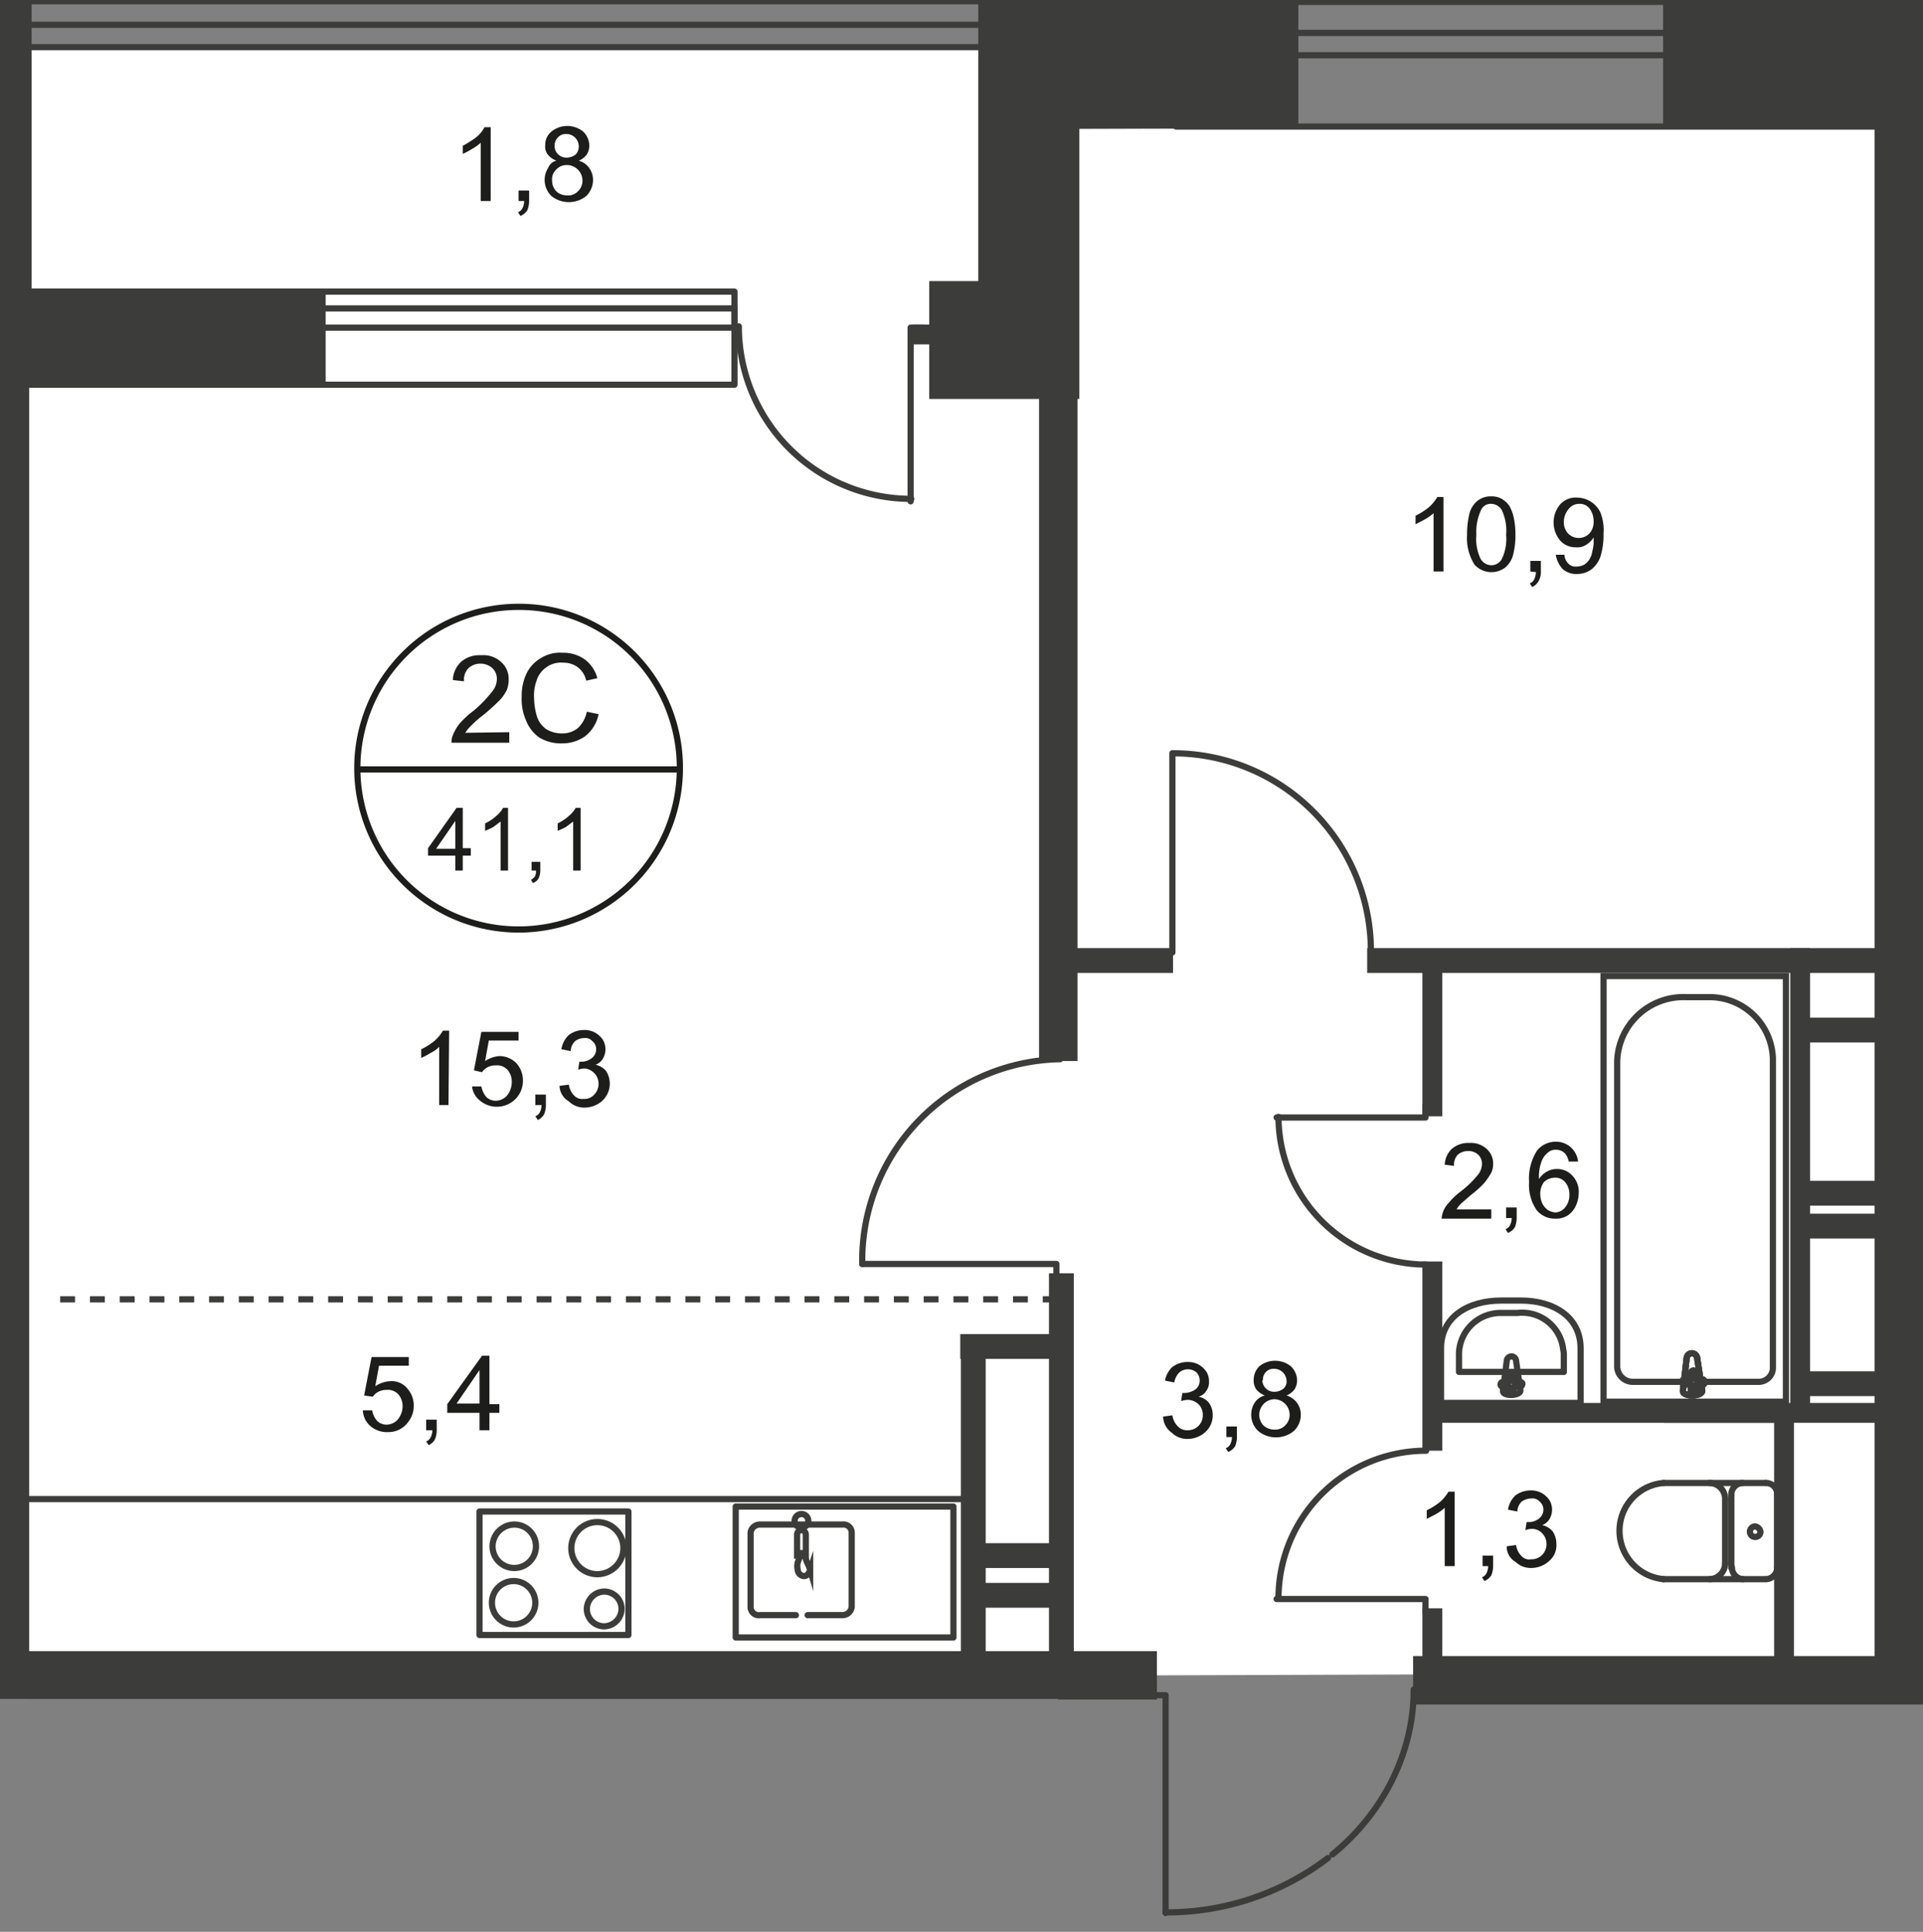 <svg id="Слой_1" data-name="Слой 1" xmlns="http://www.w3.org/2000/svg" xmlns:xlink="http://www.w3.org/1999/xlink" viewBox="0 0 310 311.34">
  <rect x="0" y="0" width="310" height="311.34" fill="#808080" stroke="none"/>
  <defs>
    <style>
      .cls-1, .cls-10, .cls-11, .cls-6, .cls-7 {
        fill: none;
      }

      .cls-2 {
        clip-path: url(#clip-path);
      }

      .cls-3 {
        clip-path: url(#clip-path-2);
      }

      .cls-4, .cls-5 {
        fill: #fff;
      }

      .cls-4 {
        fill-rule: evenodd;
      }

      .cls-11, .cls-6, .cls-7 {
        stroke: #3c3c3b;
      }

      .cls-6 {
        stroke-linecap: round;
        stroke-linejoin: round;
      }

      .cls-11, .cls-7 {
        stroke-miterlimit: 22.93;
      }

      .cls-8 {
        fill: #3c3c3b;
      }

      .cls-9 {
        fill: #1d1d1b;
      }

      .cls-10 {
        stroke: #1d1d1b;
        stroke-miterlimit: 10;
      }

      .cls-11 {
        stroke-dasharray: 2.4 2.4;
      }
    </style>
    <clipPath id="clip-path">
      <polygon class="cls-1" points="0 46.9 0 273.8 170.58 273.8 170.58 311.34 215.85 311.34 238.98 288.21 238.98 274.7 310 274.7 310 0 0 0 0 46.9"/>
    </clipPath>
    <clipPath id="clip-path-2">
      <polygon class="cls-1" points="486.8 1064.1 1034.4 1064.1 1034.4 1057.9 1111.3 1057.9 1111.3 -15.9 -275.1 -15.9 -275.1 104.4 -265.9 104.4 -265.9 613.4 -240 613.4 -240 1064.1 486.8 1064.1"/>
    </clipPath>
  </defs>
  <g class="cls-2">
    <g class="cls-3">
      <g>
        <polygon class="cls-4" points="307.5 20.4 449.1 20.4 458.2 7.9 681 7.9 699.4 21.4 814.9 20.4 814.9 253.3 694.8 253.3 694.8 268.5 307.5 268.5 307.5 20.4"/>
        <polygon class="cls-5" points="174 20.8 157.7 7.7 -97.1 7.7 -112 19.2 -249.8 19.2 -249.8 594.3 -112 594.3 3.2 340.9 4.6 270.6 305.7 269.6 310 20.4 174 20.8"/>
        <path class="cls-6" d="M254.8,217.3v8.8H232.3v-8.8c0-5.1,4.4-7.7,9.7-7.7h3.2C250.4,209.6,254.8,212.2,254.8,217.3Z"/>
        <path class="cls-6" d="M252.1,218.5v2.6H235.2v-2.6a6.7,6.7,0,0,1,6.5-6.9h2.9a6.66,6.66,0,0,1,7.4,5.9A3.75,3.75,0,0,1,252.1,218.5Z"/>
        <path class="cls-6" d="M244.4,219.3l.7,4.8c0,.9-3,1-2.8,0l.6-4.8a.77.77,0,0,1,.8-.7A.75.75,0,0,1,244.4,219.3Z"/>
        <path class="cls-6" d="M245.4,223.1h0a.43.43,0,0,1-.4.4h-1v.9a.4.4,0,0,1-.8,0v-.9h-.9a.37.37,0,0,1-.4-.4h0a.43.43,0,0,1,.4-.4h1v-.9a.4.4,0,1,1,.8,0v.9h1C245.3,222.8,245.5,222.9,245.4,223.1Z"/>
        <path class="cls-6" d="M284.7,239a1.81,1.81,0,0,1,1.8,1.9h0"/>
        <line class="cls-6" x1="284.6" y1="239" x2="268.2" y2="239"/>
        <path class="cls-6" d="M268.2,254.5a7.82,7.82,0,0,1-7.1-8.4,7.72,7.72,0,0,1,7.1-7.1"/>
        <line class="cls-6" x1="268.1" y1="254.5" x2="284.5" y2="254.5"/>
        <path class="cls-6" d="M286.5,252.6a1.88,1.88,0,0,1-1.8,1.9h0"/>
        <line class="cls-6" x1="286.5" y1="252.7" x2="286.5" y2="241.1"/>
        <path class="cls-6" d="M283.8,246.9a.85.85,0,1,1-1.7-.1.86.86,0,0,1,.8-.8,1,1,0,0,1,.9.9Z"/>
        <path class="cls-6" d="M281,254.5a1.88,1.88,0,0,1-1.8-1.9h0"/>
        <line class="cls-6" x1="279.1" y1="252.7" x2="279.1" y2="241.1"/>
        <path class="cls-6" d="M279.1,240.9a1.88,1.88,0,0,1,1.8-1.9h0"/>
        <path class="cls-6" d="M275.6,239a2.56,2.56,0,0,1,2.5,2.6"/>
        <line class="cls-6" x1="278.1" y1="241.8" x2="278.1" y2="252"/>
        <path class="cls-6" d="M278.1,251.9a2.56,2.56,0,0,1-2.5,2.6h0"/>
        <path class="cls-6" d="M130.2,260.3h5.6a1.51,1.51,0,0,0,1.5-1.3V247a1.32,1.32,0,0,0-1.5-1.3H122.5A1.51,1.51,0,0,0,121,247v12a1.32,1.32,0,0,0,1.5,1.3h5.8"/>
        <path class="cls-7" d="M128.1,245.1a1.1,1.1,0,1,0,1.1-1.1h0a1.11,1.11,0,0,0-1.1,1.1Z"/>
        <path class="cls-7" d="M128.5,251.2v-3.9a.7.7,0,1,1,1.4,0v3.9"/>
        <path class="cls-7" d="M130.1,251.8c-.2-.5-.3-.9-.4-1.1a.76.76,0,0,0-.2-.4H129v.4l-.4,1.1a2.44,2.44,0,0,0,0,1.2,1.07,1.07,0,0,0,1,1c.5,0,.8-.4,1-1A6.12,6.12,0,0,0,130.1,251.8Z"/>
        <rect class="cls-6" x="118.6" y="242.8" width="35.1" height="21.1"/>
        <line class="cls-6" x1="156.6" y1="241.6" x2="4.7" y2="241.6"/>
        <circle class="cls-6" cx="82.8" cy="258.3" r="3.5"/>
        <rect class="cls-6" x="77.3" y="243.6" width="24" height="19.9"/>
        <path class="cls-6" d="M100.2,259.3a2.8,2.8,0,0,0-2.8-2.8,2.86,2.86,0,0,0-2.8,2.8,2.8,2.8,0,0,0,2.8,2.8A2.86,2.86,0,0,0,100.2,259.3Z"/>
        <path class="cls-6" d="M100.5,249.5a4.2,4.2,0,1,0-4.2,4.2A4.23,4.23,0,0,0,100.5,249.5Z"/>
        <path class="cls-6" d="M86.4,249.2a3.48,3.48,0,0,0-3.5-3.5,3.54,3.54,0,0,0-3.5,3.5,3.5,3.5,0,0,0,7,0Z"/>
        <path class="cls-6" d="M225.18,303.91c13.87,5.23,24.22,18.3,24.22,33.39"/>
        <polyline class="cls-6" points="205.8 257.7 229.8 257.7 229.8 259.8"/>
        <path class="cls-6" d="M229.9,233.8a23.79,23.79,0,0,0-23.8,23.8"/>
        <polyline class="cls-6" points="205.8 180.1 229.8 180.1 229.8 178.1"/>
        <path class="cls-6" d="M206.1,180a23.86,23.86,0,0,0,23.8,23.8"/>
        <path class="cls-6" d="M170.9,170.7a32.48,32.48,0,0,0-31.9,33"/>
        <polyline class="cls-6" points="139 203.7 170.3 203.7 170.3 205.7"/>
        <path class="cls-6" d="M214.8,298.86c8-6.51,13.1-16.18,13.1-26.56"/>
        <path class="cls-6" d="M187.9,308.2a42.79,42.79,0,0,0,26.18-8.76"/>
        <polyline class="cls-6" points="187.9 308.3 187.9 273.2 185.9 273.2"/>
        <path class="cls-6" d="M79.3,301.5a35.93,35.93,0,0,0-35.9,35.9"/>
        <polyline class="cls-6" points="78.9 301.8 78.9 337.6 81 337.6"/>
        <path class="cls-6" d="M4.6,313.6a35.93,35.93,0,0,0,35.9-35.9"/>
        <polyline class="cls-6" points="40.5 277.6 4.7 277.6 4.7 272.2"/>
        <path class="cls-6" d="M119.1,52.6a27.8,27.8,0,0,0,27.8,27.8"/>
        <polyline class="cls-6" points="146.8 80.8 146.8 52.8 148.9 52.8"/>
        <path class="cls-6" d="M221,153.3a31.92,31.92,0,0,0-31.9-31.9"/>
        <polyline class="cls-6" points="189 121.4 189 153.5 186.9 153.5"/>
        <rect class="cls-8" x="147.1" y="52.3" width="3.2" height="3.2"/>
        <rect class="cls-6" x="189.6" y="0.3" width="268" height="20.1"/>
        <rect class="cls-6" x="189.5" y="5.3" width="245" height="3.6"/>
        <rect class="cls-6" x="-127.4" y="0.2" width="318.7" height="7.4"/>
        <line class="cls-6" x1="-127.4" y1="4" x2="191.3" y2="4"/>
        <rect class="cls-6" x="1.8" y="47" width="116.6" height="15"/>
        <rect class="cls-6" x="1.8" y="49.7" width="116.6" height="3.1"/>
        <path class="cls-8" d="M174,20.7h35.3V.3H157.7v45h-7.9v19H174Z"/>
        <polygon class="cls-8" points="302.2 274.7 310 274.7 310 274.7 310 274.7 310 268.6 421.8 268.6 421.8 274 459.5 274 459.5 266 445 266 445 260.8 310 260.8 310 195 310 20.4 342.3 20.4 342.3 0 268.1 0 268.1 20.4 302.2 20.4 302.2 195 302.2 266.9 227.8 266.9 227.8 274.7 302.2 274.7"/>
        <path class="cls-8" d="M-3.6,275.6H4.5v-1.7h182v-7.8H4.7V62.5H52.5V46.9H5.1V.2H0V46.9H-47.3V62.5H-3.4c0,71-.2,142.1-.2,213.1"/>
        <rect class="cls-8" x="167.5" y="1.4" width="6.2" height="169.6"/>
        <rect class="cls-8" x="169.1" y="205.2" width="4" height="63.1"/>
        <rect class="cls-8" x="154.9" y="215.4" width="4" height="52.2"/>
        <rect class="cls-8" x="157.9" y="248.7" width="13.3" height="4"/>
        <rect class="cls-8" x="-72.2" y="270.6" width="76.8" height="3.2"/>
        <rect class="cls-8" x="-73.6" y="222.9" width="75.4" height="3.2"/>
        <rect class="cls-8" x="-33.1" y="237.4" width="34.8" height="3.2"/>
        <rect class="cls-8" x="220.4" y="152.8" width="86.8" height="4"/>
        <rect class="cls-8" x="171.2" y="152.8" width="17.9" height="4"/>
        <rect class="cls-8" x="229.3" y="203.3" width="3.2" height="30.5"/>
        <rect class="cls-8" x="229.3" y="154.8" width="3.2" height="25.1"/>
        <rect class="cls-8" x="229.3" y="259.2" width="3.2" height="10.6"/>
        <rect class="cls-8" x="231" y="226.1" width="74.9" height="3.2"/>
        <rect class="cls-8" x="286" y="227.8" width="3.2" height="40.2"/>
        <rect class="cls-8" x="288.6" y="152.8" width="3.2" height="74.1"/>
        <rect class="cls-7" x="258.5" y="157.3" width="29.4" height="68.6"/>
        <path class="cls-7" d="M260.7,171.1v49.2a2.52,2.52,0,0,0,2.5,2.4h20.3a2.29,2.29,0,0,0,2.3-2.1v-50a10.22,10.22,0,0,0-10.4-9.9h-3.6A10.68,10.68,0,0,0,260.7,171.1Z"/>
        <path class="cls-5" d="M273.6,218.9l.8,5.2c.1,1-3.2,1.1-3.1,0l.6-5.2a.86.86,0,0,1,.8-.8.88.88,0,0,1,.9.8"/>
        <path class="cls-7" d="M273.6,218.9l.8,5.2c.1,1-3.2,1.1-3.1,0l.6-5.2a.86.86,0,0,1,.8-.8A.88.88,0,0,1,273.6,218.9Z"/>
        <path class="cls-7" d="M273.6,218.9l.8,5.2c.1,1-3.2,1.1-3.1,0l.6-5.2a.86.86,0,0,1,.8-.8A.88.88,0,0,1,273.6,218.9Z"/>
        <path class="cls-6" d="M273.6,218.9l.8,5.2c.1,1-3.2,1.1-3.1,0l.6-5.2a.86.86,0,0,1,.8-.8A.88.88,0,0,1,273.6,218.9Z"/>
        <path class="cls-5" d="M274.8,222.8h0a.43.43,0,0,1-.4.4h-1v1a.4.4,0,0,1-.8,0v-1.1h-1a.4.4,0,0,1,0-.8h1v-1a.4.4,0,1,1,.8,0v1h1a.43.43,0,0,1,.4.4"/>
        <path class="cls-6" d="M274.8,222.8h0a.43.43,0,0,1-.4.4h-1v1a.4.4,0,0,1-.8,0v-1.1h-1a.4.4,0,0,1,0-.8h1v-1a.4.4,0,1,1,.8,0v1h1a.46.46,0,0,1,.4.5Z"/>
        <path class="cls-6" d="M274.8,222.8h0a.43.43,0,0,1-.4.4h-1v1a.4.4,0,0,1-.8,0v-1.1h-1a.4.4,0,0,1,0-.8h1v-1a.4.4,0,1,1,.8,0v1h1a.46.46,0,0,1,.4.5Z"/>
        <path class="cls-6" d="M274.8,222.8h0a.43.43,0,0,1-.4.4h-1v1a.4.4,0,0,1-.8,0v-1.1h-1a.4.4,0,0,1,0-.8h1v-1a.4.4,0,1,1,.8,0v1h1a.46.46,0,0,1,.4.5Z"/>
        <rect class="cls-8" x="268.3" y="226.1" width="19.1" height="3.2"/>
        <rect class="cls-8" x="154.8" y="215" width="15.1" height="4"/>
        <rect class="cls-8" x="157.7" y="255.1" width="13.3" height="4"/>
        <rect class="cls-8" x="291" y="164" width="15.1" height="4"/>
        <rect class="cls-8" x="289.5" y="190.3" width="15.1" height="4"/>
        <rect class="cls-8" x="290" y="195.6" width="15.1" height="4"/>
        <rect class="cls-8" x="289.8" y="221" width="15.1" height="4"/>
        <rect class="cls-8" x="-73.9" y="205.1" width="75.7" height="3.2"/>
        <g>
          <path class="cls-9" d="M79,32.4H77.5V23a7.1,7.1,0,0,1-1.4,1,10.93,10.93,0,0,1-1.5.8V23.5a16.44,16.44,0,0,0,2.2-1.4,5.09,5.09,0,0,0,1.3-1.6h1V32.4Z"/>
          <path class="cls-9" d="M83.6,32.4V30.7h1.7v1.7a4,4,0,0,1-.3,1.5,2.44,2.44,0,0,1-1.1.9l-.4-.6a1.34,1.34,0,0,0,.7-.6,2.66,2.66,0,0,0,.3-1.2Z"/>
        </g>
        <path class="cls-9" d="M89.7,25.9a3.32,3.32,0,0,1-1.4-1,2,2,0,0,1-.4-1.5,2.7,2.7,0,0,1,1-2.2,4.06,4.06,0,0,1,5.1,0,3.21,3.21,0,0,1,1,2.2,2.82,2.82,0,0,1-.4,1.5,3.25,3.25,0,0,1-1.3,1A3,3,0,0,1,95,27.1a3.29,3.29,0,0,1,.6,1.9,3.63,3.63,0,0,1-1.1,2.6,4.51,4.51,0,0,1-5.6,0,3.63,3.63,0,0,1-.5-4.6A1.82,1.82,0,0,1,89.7,25.9ZM89,29.1a2.38,2.38,0,0,0,.3,1.2,2,2,0,0,0,.9.9,2.77,2.77,0,0,0,1.3.3,2.19,2.19,0,0,0,1.7-.7,2.34,2.34,0,0,0,.7-1.7,2.52,2.52,0,0,0-2.4-2.5h-.1a2.19,2.19,0,0,0-1.7.7A2.09,2.09,0,0,0,89,29.1Zm.4-5.6a1.88,1.88,0,0,0,1.8,1.9h.2a2.39,2.39,0,0,0,1.4-.5,1.87,1.87,0,0,0,.5-1.4,2,2,0,0,0-2.1-1.9,1.61,1.61,0,0,0-1.3.6A1.9,1.9,0,0,0,89.4,23.5Z"/>
        <path class="cls-10" d="M109.6,124a26,26,0,1,1-26-26.2,25.93,25.93,0,0,1,26,26.2Z"/>
        <line class="cls-10" x1="57.5" y1="124" x2="109.8" y2="124"/>
        <g>
          <path class="cls-9" d="M82.1,118v1.7H72.8a2.54,2.54,0,0,1,.2-1.2,7.24,7.24,0,0,1,1.1-1.9,15.07,15.07,0,0,1,2.3-2.1,20.57,20.57,0,0,0,2.9-3,3.23,3.23,0,0,0,.8-2.1,2.41,2.41,0,0,0-.7-1.7,2.91,2.91,0,0,0-3.9,0,2.7,2.7,0,0,0-.7,2.1l-1.8-.2a4.25,4.25,0,0,1,1.4-3,4.55,4.55,0,0,1,3.2-1,4.2,4.2,0,0,1,3.2,1.1,3.63,3.63,0,0,1,1.2,2.8,4.67,4.67,0,0,1-.3,1.7,6.57,6.57,0,0,1-1.2,1.7,33.29,33.29,0,0,1-2.8,2.5,17.11,17.11,0,0,0-2,1.8,5.5,5.5,0,0,0-.7.9Z"/>
          <path class="cls-9" d="M94.6,114.7l1.9.4a6.06,6.06,0,0,1-2.1,3.5,6.28,6.28,0,0,1-3.7,1.2,6.78,6.78,0,0,1-3.7-.9,6,6,0,0,1-2.2-2.8,8.3,8.3,0,0,1-.7-3.8,8.38,8.38,0,0,1,.8-3.8,5.8,5.8,0,0,1,2.4-2.5,5.73,5.73,0,0,1,3.4-.8,5.89,5.89,0,0,1,3.6,1.1,5.54,5.54,0,0,1,2,3l-1.8.4a3.68,3.68,0,0,0-1.4-2.2,3.89,3.89,0,0,0-2.3-.7,4,4,0,0,0-2.8.8,3.93,3.93,0,0,0-1.5,2.1,6.81,6.81,0,0,0-.4,2.8,10.59,10.59,0,0,0,.5,3.1,4,4,0,0,0,1.6,2,5,5,0,0,0,2.4.6,3.92,3.92,0,0,0,2.6-.9A5,5,0,0,0,94.6,114.7Z"/>
        </g>
        <g>
          <path class="cls-9" d="M73.4,140.3v-2.4H69v-1.2l4.6-6.5h1v6.5h1.3v1.2H74.6v2.4Zm0-3.5v-4.5l-3.1,4.5Z"/>
          <path class="cls-9" d="M81.9,140.3H80.7v-7.9l-1.2.9c-.4.2-.8.4-1.3.6v-1.2a7.07,7.07,0,0,0,1.8-1.2,4.49,4.49,0,0,0,1.1-1.3h.8v10.1Z"/>
        </g>
        <g>
          <path class="cls-9" d="M85.7,140.3v-1.4h1.4v1.4a3.08,3.08,0,0,1-.3,1.3,1.6,1.6,0,0,1-.9.7l-.3-.5a2.65,2.65,0,0,0,.6-.5,1.64,1.64,0,0,0,.2-1Z"/>
          <path class="cls-9" d="M93.6,140.3H92.4v-7.9l-1.2.9c-.4.2-.8.4-1.3.6v-1.2a7.07,7.07,0,0,0,1.8-1.2,4.49,4.49,0,0,0,1.1-1.3h.8Z"/>
        </g>
        <g>
          <path class="cls-9" d="M72.3,178.1H70.8v-9.4a4.51,4.51,0,0,1-1.4,1,10.93,10.93,0,0,1-1.5.8v-1.4a10.23,10.23,0,0,0,2.2-1.4,6.53,6.53,0,0,0,1.3-1.6h1Z"/>
          <path class="cls-9" d="M76.1,175.1h1.5a3.81,3.81,0,0,0,.8,1.7,2.2,2.2,0,0,0,1.5.6,2.5,2.5,0,0,0,1.8-.8,3.49,3.49,0,0,0,.8-2.2,2.88,2.88,0,0,0-.7-2,2.28,2.28,0,0,0-1.9-.7,2.77,2.77,0,0,0-1.3.3,2.36,2.36,0,0,0-.9.8l-1.3-.3,1.2-6.2h6v1.4H78.8l-.6,3.3a4.89,4.89,0,0,1,2.3-.8,3.86,3.86,0,0,1,2.7,1.1,4.11,4.11,0,0,1,1.1,2.8,4.19,4.19,0,0,1-1,2.8,4.24,4.24,0,0,1-5.9.5A3.37,3.37,0,0,1,76.1,175.1Z"/>
        </g>
        <path class="cls-9" d="M86.3,178.1v-1.7H88v1.7a3.65,3.65,0,0,1-.3,1.5,2.19,2.19,0,0,1-1,.9l-.4-.6a1.34,1.34,0,0,0,.7-.6,2.66,2.66,0,0,0,.3-1.2Z"/>
        <path class="cls-9" d="M90.2,175l1.5-.2a3.1,3.1,0,0,0,.9,1.8,1.74,1.74,0,0,0,1.5.5,2.06,2.06,0,0,0,1.7-.7,2.49,2.49,0,0,0-1.5-4.2h-.1a3,3,0,0,0-1,.2l.2-1.3h.2a2.62,2.62,0,0,0,1.7-.5,1.76,1.76,0,0,0,.8-1.5,1.61,1.61,0,0,0-.6-1.3,1.55,1.55,0,0,0-1.4-.5,2.39,2.39,0,0,0-1.4.5,2.36,2.36,0,0,0-.7,1.6l-1.5-.3a4,4,0,0,1,1.2-2.3,4.07,4.07,0,0,1,2.4-.8,3.66,3.66,0,0,1,1.8.4,3.74,3.74,0,0,1,1.3,1.2,3,3,0,0,1,0,3,2.34,2.34,0,0,1-1.2,1,3,3,0,0,1,1.7,1,3.77,3.77,0,0,1-.6,4.8,4.3,4.3,0,0,1-2.8,1.1,3.54,3.54,0,0,1-2.6-1A3,3,0,0,1,90.2,175Z"/>
        <path class="cls-9" d="M58.5,227.3H60a3.37,3.37,0,0,0,.8,1.7,2.2,2.2,0,0,0,1.5.6,2.5,2.5,0,0,0,1.8-.8,3.44,3.44,0,0,0,.8-2.1,2.88,2.88,0,0,0-.7-2,2.28,2.28,0,0,0-1.9-.7,2.77,2.77,0,0,0-1.3.3,2.36,2.36,0,0,0-.9.8l-1.4-.2,1.2-6.2h6v1.4H61.1l-.6,3.3a4.89,4.89,0,0,1,2.3-.8,3.25,3.25,0,0,1,2.8,1.1,4.11,4.11,0,0,1,1.1,2.8,4.19,4.19,0,0,1-1,2.8,3.88,3.88,0,0,1-3.1,1.5,4.1,4.1,0,0,1-2.8-.9A3.47,3.47,0,0,1,58.5,227.3Z"/>
        <g>
          <path class="cls-9" d="M68.7,230.5v-1.7h1.7v1.7a3.65,3.65,0,0,1-.3,1.5,2.19,2.19,0,0,1-1,.9l-.4-.6a1.34,1.34,0,0,0,.7-.6,2.66,2.66,0,0,0,.3-1.2Z"/>
          <path class="cls-9" d="M77.3,230.5v-2.8H72.1v-1.4l5.6-7.8h1.2v7.8h1.6v1.4H78.9v2.8Zm0-4.3v-5.4l-3.7,5.4Z"/>
        </g>
        <path class="cls-9" d="M187.5,228.3l1.5-.2a3.1,3.1,0,0,0,.9,1.8,2,2,0,0,0,1.5.6,2.4,2.4,0,0,0,2.5-2.5,2.34,2.34,0,0,0-.7-1.7,2.61,2.61,0,0,0-1.7-.7,4.25,4.25,0,0,0-1.1.2l.2-1.3h.3a3.37,3.37,0,0,0,1.7-.5,1.76,1.76,0,0,0,.8-1.5,1.9,1.9,0,0,0-.5-1.3,2.13,2.13,0,0,0-2.8,0,3,3,0,0,0-.8,1.6l-1.5-.3a4,4,0,0,1,1.2-2.2,4.07,4.07,0,0,1,2.4-.8,3.66,3.66,0,0,1,1.8.4,3.74,3.74,0,0,1,1.3,1.2,2.93,2.93,0,0,1,.4,1.6,2.3,2.3,0,0,1-.4,1.4,2.21,2.21,0,0,1-1.3,1,2.7,2.7,0,0,1,1.7,1,3.29,3.29,0,0,1,.6,1.9,3.63,3.63,0,0,1-1.2,2.8,4.3,4.3,0,0,1-2.8,1.1,3.54,3.54,0,0,1-2.6-1A3.26,3.26,0,0,1,187.5,228.3Z"/>
        <path class="cls-9" d="M197.7,231.6v-1.7h1.7v1.7a4,4,0,0,1-.3,1.5,2.44,2.44,0,0,1-1.1.9l-.4-.6a1.34,1.34,0,0,0,.7-.6,2.66,2.66,0,0,0,.3-1.2Z"/>
        <path class="cls-9" d="M203.9,224.9a3.32,3.32,0,0,1-1.4-1,2.6,2.6,0,0,1-.4-1.5,3.1,3.1,0,0,1,.9-2.2,4.06,4.06,0,0,1,5.1,0,3.21,3.21,0,0,1,1,2.2,2.82,2.82,0,0,1-.4,1.5,3.25,3.25,0,0,1-1.3,1,3.21,3.21,0,0,1,2.3,3.1,3.63,3.63,0,0,1-1.1,2.6,4.53,4.53,0,0,1-5.8,0,3.63,3.63,0,0,1-.5-4.6A2.73,2.73,0,0,1,203.9,224.9ZM203,228a2.38,2.38,0,0,0,.3,1.2,2,2,0,0,0,.9.9,2.77,2.77,0,0,0,1.3.3,2.19,2.19,0,0,0,1.7-.7,2.34,2.34,0,0,0,.7-1.7,2.52,2.52,0,0,0-2.4-2.5h-.1A2.52,2.52,0,0,0,203,228Zm.5-5.6a1.88,1.88,0,0,0,1.8,1.9h.2a2.39,2.39,0,0,0,1.4-.5,1.54,1.54,0,0,0,.5-1.3,2,2,0,0,0-2.1-1.9,1.61,1.61,0,0,0-1.3.6,1.68,1.68,0,0,0-.4,1.3Z"/>
        <g>
          <path class="cls-9" d="M240.4,195v1.4h-8a3.55,3.55,0,0,1,.2-1,3.91,3.91,0,0,1,1-1.6,10.71,10.71,0,0,1,1.9-1.8,16.61,16.61,0,0,0,2.7-2.6,2.87,2.87,0,0,0,.7-1.8,2,2,0,0,0-.6-1.5,2.27,2.27,0,0,0-1.6-.6,2.52,2.52,0,0,0-1.7.6,2.33,2.33,0,0,0-.6,1.8l-1.5-.2a3.73,3.73,0,0,1,1.2-2.6,4.1,4.1,0,0,1,2.8-.9,3.74,3.74,0,0,1,2.8,1,3.1,3.1,0,0,1,1,2.4,3.19,3.19,0,0,1-.3,1.4,13,13,0,0,1-1,1.5,15.07,15.07,0,0,1-2.3,2.1c-.9.8-1.5,1.3-1.7,1.5s-.4.5-.6.8h5.6Z"/>
          <path class="cls-9" d="M242.8,196.3v-1.7h1.7v1.7a4,4,0,0,1-.3,1.5,2.44,2.44,0,0,1-1.1.9l-.4-.6a1.34,1.34,0,0,0,.7-.6,2.66,2.66,0,0,0,.3-1.2Z"/>
          <path class="cls-9" d="M254.4,187.2h-1.5a3.1,3.1,0,0,0-.6-1.3,2,2,0,0,0-1.5-.6,1.75,1.75,0,0,0-1.2.4,3.27,3.27,0,0,0-1.1,1.5,6.81,6.81,0,0,0-.4,2.8,3.74,3.74,0,0,1,1.3-1.2,3.17,3.17,0,0,1,1.6-.4,3.25,3.25,0,0,1,2.5,1.1,3.74,3.74,0,0,1,1,2.8,5,5,0,0,1-.5,2.1,3.74,3.74,0,0,1-1.3,1.5,3.51,3.51,0,0,1-2,.5,3.75,3.75,0,0,1-3-1.4,7.12,7.12,0,0,1-1.2-4.5,8.31,8.31,0,0,1,1.3-5.1,3.89,3.89,0,0,1,3-1.4,3.57,3.57,0,0,1,2.3.8A3.62,3.62,0,0,1,254.4,187.2Zm-6.1,5.2a4,4,0,0,0,.3,1.5,3.13,3.13,0,0,0,.9,1.1,2.84,2.84,0,0,0,1.2.4,2.09,2.09,0,0,0,1.6-.8,3.14,3.14,0,0,0,.7-2.1,3.06,3.06,0,0,0-.7-2,2.06,2.06,0,0,0-1.7-.7,2.61,2.61,0,0,0-1.7.7,3.08,3.08,0,0,0-.6,1.9Z"/>
        </g>
        <path class="cls-9" d="M234.4,252.4h-1.5V243a7.1,7.1,0,0,1-1.4,1c-.5.3-1,.5-1.5.8v-1.4a10.23,10.23,0,0,0,2.2-1.4,6.53,6.53,0,0,0,1.3-1.6h1v12Z"/>
        <g>
          <path class="cls-9" d="M239,252.4v-1.7h1.7v1.7a4,4,0,0,1-.3,1.5,2.44,2.44,0,0,1-1.1.9l-.4-.6a1.34,1.34,0,0,0,.7-.6,2.66,2.66,0,0,0,.3-1.2Z"/>
          <path class="cls-9" d="M242.9,249.2l1.5-.2a3.1,3.1,0,0,0,.9,1.8,1.65,1.65,0,0,0,1.5.5,2.4,2.4,0,0,0,2.5-2.5,2.34,2.34,0,0,0-.7-1.7,2.19,2.19,0,0,0-1.7-.7,3,3,0,0,0-1,.2l.2-1.3h.2a2.62,2.62,0,0,0,1.7-.5,1.76,1.76,0,0,0,.8-1.5,1.61,1.61,0,0,0-.6-1.3,1.55,1.55,0,0,0-1.4-.5,2.69,2.69,0,0,0-1.5.5,2.36,2.36,0,0,0-.7,1.6l-1.5-.3a4,4,0,0,1,1.2-2.3,4.07,4.07,0,0,1,2.4-.8,3.66,3.66,0,0,1,1.8.4,3.74,3.74,0,0,1,1.3,1.2,3,3,0,0,1,0,3,2.34,2.34,0,0,1-1.2,1,3,3,0,0,1,1.7,1,3.61,3.61,0,0,1,.6,2,3.33,3.33,0,0,1-1.2,2.8,4.3,4.3,0,0,1-2.8,1.1,3.54,3.54,0,0,1-2.6-1A2.74,2.74,0,0,1,242.9,249.2Z"/>
        </g>
        <path class="cls-9" d="M232.7,92.1h-1.6V82.7a7.1,7.1,0,0,1-1.4,1c-.5.3-1,.5-1.5.8V83.1a10.23,10.23,0,0,0,2.2-1.4,6.53,6.53,0,0,0,1.3-1.6h1Z"/>
        <g>
          <path class="cls-9" d="M236.5,86.2a13.93,13.93,0,0,1,.4-3.5,3.9,3.9,0,0,1,1.3-2,3.41,3.41,0,0,1,2.2-.7,3.29,3.29,0,0,1,1.7.4,4.26,4.26,0,0,1,1.2,1.1,6.7,6.7,0,0,1,.7,1.8,13.33,13.33,0,0,1,.3,2.8,12.67,12.67,0,0,1-.4,3.4,3.9,3.9,0,0,1-1.3,2,3.68,3.68,0,0,1-4.9-.5A8,8,0,0,1,236.5,86.2Zm1.5,0a7.36,7.36,0,0,0,.7,3.9,2.06,2.06,0,0,0,1.7,1,1.94,1.94,0,0,0,1.7-1,7.54,7.54,0,0,0,.7-3.9,7.91,7.91,0,0,0-.7-4,2.06,2.06,0,0,0-1.7-1,1.7,1.7,0,0,0-1.6.9,8.37,8.37,0,0,0-.8,4.1Z"/>
          <path class="cls-9" d="M246.7,92.1V90.4h1.7v1.7a2.93,2.93,0,0,1-.4,1.6,2.19,2.19,0,0,1-1,.9l-.4-.6a1.06,1.06,0,0,0,.7-.6,2.66,2.66,0,0,0,.3-1.2Z"/>
        </g>
        <path class="cls-9" d="M250.8,89.4h1.4a2.13,2.13,0,0,0,.7,1.5,1.57,1.57,0,0,0,1.3.4,2.66,2.66,0,0,0,1.2-.3,3,3,0,0,0,.8-.8,3.36,3.36,0,0,0,.5-1.4,5.54,5.54,0,0,0,.2-1.8v-.4a3.45,3.45,0,0,1-1.2,1.2,2.54,2.54,0,0,1-1.7.4,3.25,3.25,0,0,1-2.5-1.1,4.53,4.53,0,0,1,0-5.8,3.36,3.36,0,0,1,2.8-1.1,4.21,4.21,0,0,1,3.7,2.4,7.83,7.83,0,0,1,.5,3.4,11.8,11.8,0,0,1-.5,3.7,4.53,4.53,0,0,1-1.5,2.1,3.89,3.89,0,0,1-2.3.7,3.24,3.24,0,0,1-2.3-.8A4.47,4.47,0,0,1,250.8,89.4Zm6.1-5.4a3.32,3.32,0,0,0-.7-2.1,2,2,0,0,0-1.6-.7,2.14,2.14,0,0,0-1.7.8,3.23,3.23,0,0,0-.8,2.1,2.64,2.64,0,0,0,.7,1.9,2.41,2.41,0,0,0,3.4,0A2.72,2.72,0,0,0,256.9,84Z"/>
        <line class="cls-11" x1="170.5" y1="209.4" x2="9.1" y2="209.4"/>
      </g>
    </g>
  </g>
</svg>
